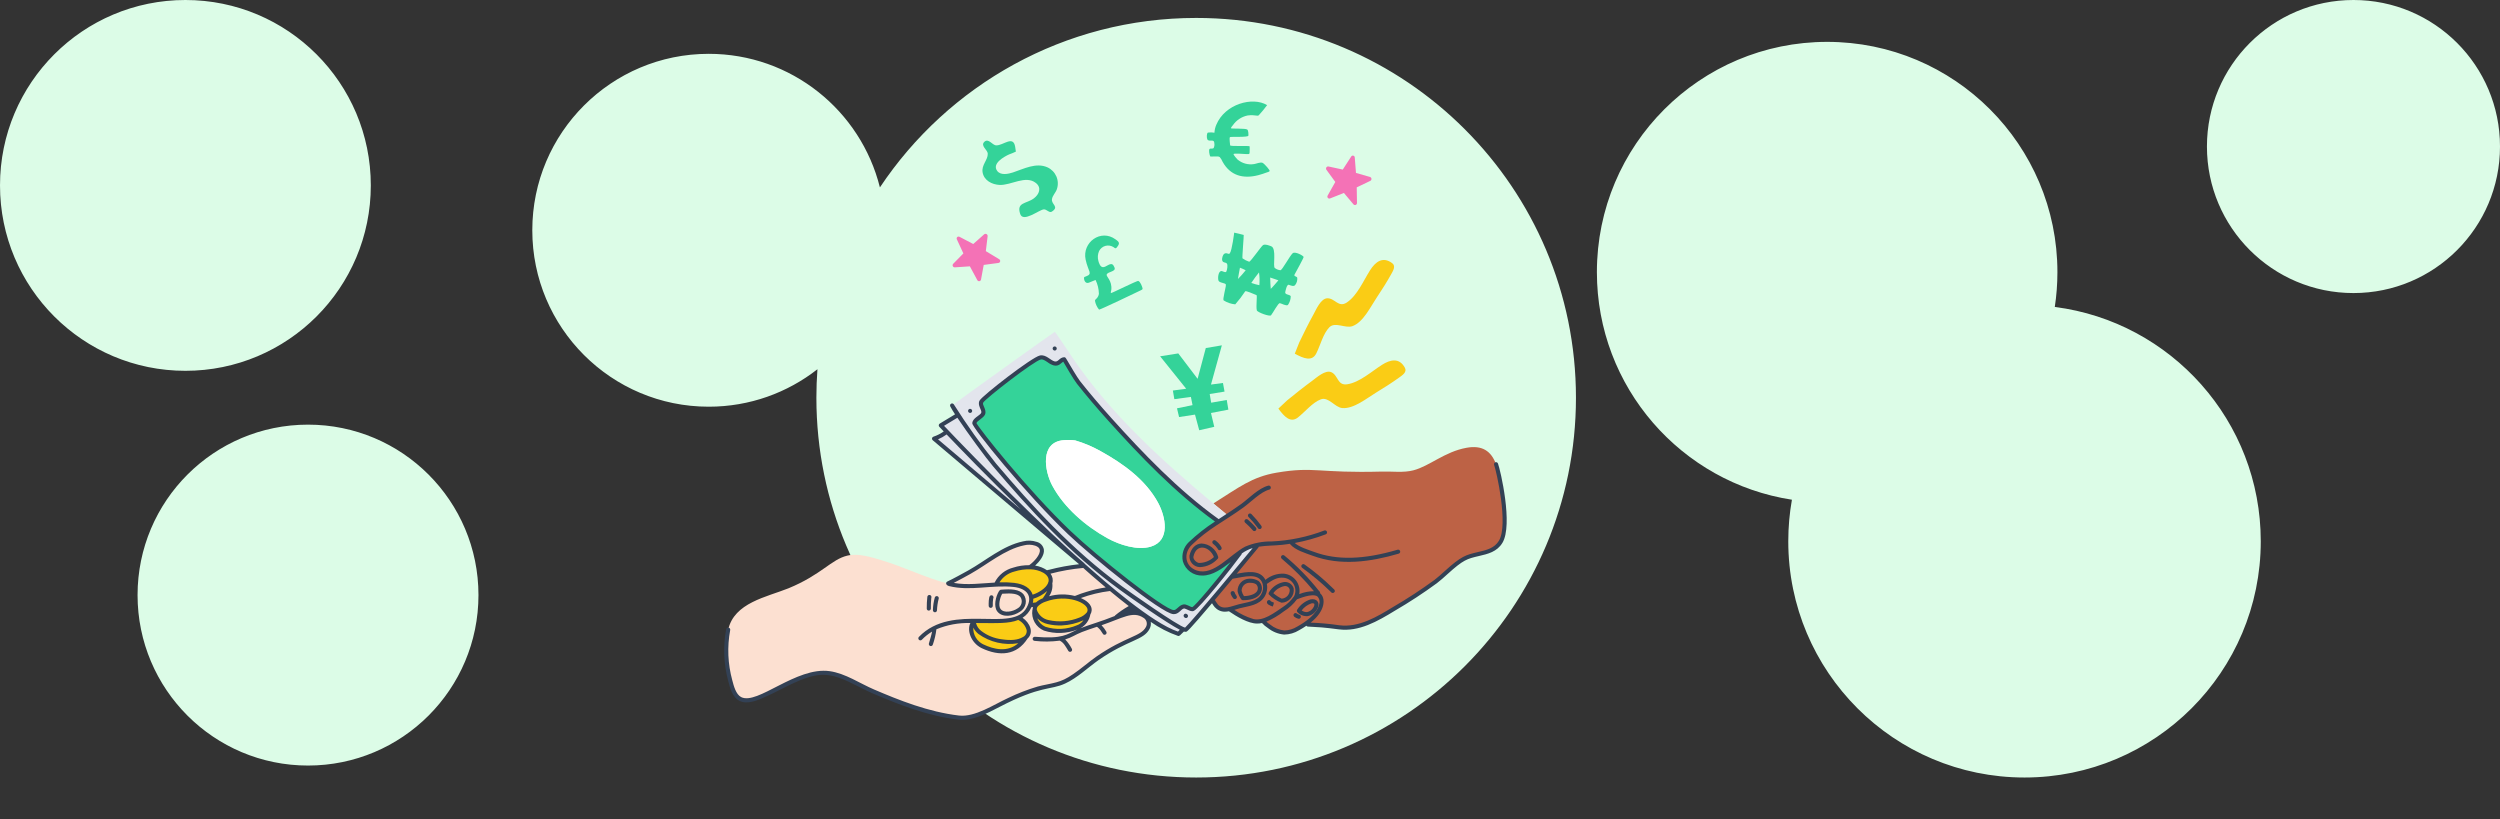 <svg width="418" height="137" viewBox="0 0 418 137" fill="none" xmlns="http://www.w3.org/2000/svg">
<rect x="0" y="0" width="418" height="137" fill="#333333" stroke="none"/>
<g clip-path="url(#clip0_192_1169)">
<path d="M31 62C48.121 62 62 48.121 62 31C62 13.879 48.121 0 31 0C13.879 0 0 13.879 0 31C0 48.121 13.879 62 31 62ZM393.5 49C407.031 49 418 38.031 418 24.5C418 10.969 407.031 0 393.5 0C379.969 0 369 10.969 369 24.5C369 38.031 379.969 49 393.5 49ZM200 130C235.07 130 263.5 101.57 263.5 66.5C263.5 31.43 235.07 3 200 3C177.936 3 158.501 14.253 147.12 31.333C143.918 18.504 132.32 9 118.5 9C102.208 9 89 22.208 89 38.5C89 54.792 102.208 68 118.5 68C125.357 68 131.667 65.66 136.677 61.736C136.56 63.309 136.5 64.897 136.5 66.5C136.5 101.57 164.93 130 200 130ZM338.5 130C360.315 130 378 112.315 378 90.5C378 70.4 362.986 53.807 343.562 51.322C343.85 49.423 344 47.479 344 45.5C344 24.237 326.763 7 305.5 7C284.237 7 267 24.237 267 45.5C267 64.76 281.143 80.717 299.609 83.553C299.209 85.808 299 88.13 299 90.5C299 112.315 316.685 130 338.5 130ZM51.5 128C67.24 128 80 115.24 80 99.5C80 83.76 67.24 71 51.5 71C35.76 71 23 83.76 23 99.5C23 115.24 35.76 128 51.5 128Z" fill="#DCFCE7"/>
<path d="M234.899 61.493C235.286 62.203 234.508 62.713 234.004 63.078C232.734 63.993 231.405 64.841 230.07 65.649C228.535 66.578 226.327 68.403 224.422 68.226C223.185 68.111 222.126 66.298 220.852 66.767C219.468 67.275 218.17 68.891 217.016 69.799C215.783 70.769 214.743 69.686 213.745 68.319C213.745 68.319 215.096 67.033 215.204 66.948C216.574 65.835 217.951 64.726 219.376 63.688C220.104 63.157 221.596 61.782 222.604 62.234C223.761 62.752 223.587 64.498 225.247 64.252C227.314 63.945 229.317 62.116 231.047 61.013C232.474 60.1 233.963 59.772 234.899 61.493Z" fill="#FACC15"/>
<path d="M232.767 43.995C233.419 44.474 232.931 45.266 232.626 45.813C231.863 47.183 231.021 48.51 230.152 49.806C229.154 51.294 227.927 53.888 226.126 54.532C224.954 54.951 223.228 53.757 222.273 54.717C221.232 55.764 220.745 57.783 220.081 59.096C219.377 60.49 217.976 59.953 216.49 59.133C216.49 59.133 217.168 57.398 217.228 57.272C217.989 55.678 218.772 54.097 219.625 52.552C220.064 51.759 220.835 49.889 221.942 49.871C223.206 49.852 223.786 51.504 225.187 50.577C226.927 49.425 227.975 46.92 229.071 45.195C229.983 43.761 231.19 42.831 232.767 43.995Z" fill="#FACC15"/>
<path d="M229.078 29.595C229.143 29.619 229.201 29.662 229.242 29.718C229.284 29.774 229.307 29.842 229.31 29.912C229.313 29.982 229.295 30.051 229.258 30.11C229.222 30.17 229.168 30.217 229.104 30.246L226.844 31.326L226.888 33.925C226.893 33.993 226.876 34.062 226.841 34.121C226.806 34.18 226.753 34.227 226.69 34.255C226.627 34.283 226.557 34.291 226.489 34.278C226.422 34.264 226.36 34.23 226.312 34.18L224.701 32.262L222.379 33.184C222.314 33.207 222.243 33.209 222.176 33.189C222.11 33.17 222.051 33.13 222.008 33.076C221.965 33.022 221.94 32.956 221.936 32.886C221.933 32.817 221.951 32.749 221.988 32.69L223.263 30.422L221.777 28.39C221.738 28.334 221.715 28.267 221.712 28.198C221.71 28.129 221.727 28.061 221.763 28.001C221.799 27.942 221.851 27.894 221.913 27.864C221.975 27.834 222.045 27.823 222.114 27.832L224.511 28.353L225.922 26.172C225.957 26.113 226.011 26.066 226.074 26.04C226.138 26.014 226.208 26.009 226.275 26.026C226.341 26.043 226.401 26.081 226.444 26.135C226.487 26.188 226.511 26.255 226.514 26.323L226.719 28.912L229.078 29.595Z" fill="#F472B6"/>
<path d="M220.955 100.421C221.1 102.378 218.778 104.12 217.065 105.06C216.359 105.502 215.545 105.743 214.711 105.754C213.787 105.662 212.91 105.302 212.187 104.718C211.81 104.478 211.47 104.184 211.178 103.845L211.157 103.776C212.43 103.296 213.621 102.622 214.689 101.779C215.43 101.306 216.075 100.699 216.593 99.989C216.648 99.941 216.71 99.903 216.778 99.875C217.941 99.424 220.801 98.344 220.955 100.421Z" fill="#BD6245"/>
<path d="M207.32 44.76C207.32 44.743 206.968 46.643 206.984 46.648C207.444 46.187 207.877 45.7 208.28 45.189C207.97 45.026 207.649 44.883 207.32 44.76ZM207.743 43.192C208.087 43.434 208.463 43.626 208.861 43.762C209.143 43.729 210.916 41.103 211.2 40.967C211.58 40.783 212.155 41.036 212.518 41.163C213.527 41.51 212.74 44.592 213.169 44.825C213.438 45.027 213.757 45.151 214.092 45.183C214.406 45.14 215.593 42.865 216.126 42.351C216.521 41.97 217.955 42.769 217.965 42.964C217.965 43.175 216.83 45.176 216.441 45.921C216.288 46.214 216.821 46.195 216.902 46.437C216.925 46.656 216.905 46.878 216.843 47.09C216.781 47.301 216.677 47.498 216.539 47.67C216.299 47.961 215.785 47.72 215.502 47.62C215.138 47.492 214.933 48.69 214.906 48.776C214.73 49.324 215.659 49.194 215.811 49.53C215.808 50.055 215.643 50.567 215.339 50.995C215.052 51.2 214.312 50.752 213.999 50.691C213.707 50.633 212.859 52.307 212.518 52.715C212.295 52.981 210.222 52.211 210.141 51.893C209.977 51.237 210.239 49.404 210.087 49.343C209.576 49.137 208.306 48.567 208.199 48.708C207.696 49.473 207.139 50.202 206.534 50.889C205.843 50.824 205.177 50.597 204.591 50.227C204.483 50.048 204.609 49.63 204.635 49.441C204.712 48.85 205.013 47.807 204.966 47.585C204.897 47.276 203.87 47.331 203.728 46.907C203.591 46.501 203.69 45.435 204.152 45.322C204.396 45.262 204.917 45.703 205.057 45.382C205.172 45.122 205.331 44.298 205.126 44.058C204.979 43.885 204.698 43.921 204.518 43.792C204.193 43.565 204.361 42.919 204.524 42.636C204.574 42.531 204.658 42.446 204.762 42.393C204.866 42.341 204.985 42.326 205.099 42.349C205.262 42.384 205.495 42.534 205.625 42.354C206.005 41.834 206.357 38.898 206.357 38.898C206.385 38.898 207.864 39.235 207.947 39.283C207.993 39.302 207.661 43.133 207.743 43.192ZM213.745 46.87C213.745 46.849 212.627 46.496 212.375 46.404C212.369 46.567 212.443 48.282 212.472 48.297C212.518 48.297 213.745 46.903 213.745 46.87ZM210.565 47.684C210.626 46.974 210.606 46.258 210.505 45.552C210.046 46.113 209.617 46.699 209.219 47.305C209.658 47.465 210.107 47.592 210.565 47.684Z" fill="#34D399"/>
<path d="M211.146 99.576C210.329 100.918 208.59 101.009 207.217 101.366C206.696 101.503 206.169 101.693 205.638 101.817C203.904 102.223 202.624 100.383 202.778 100.202C203.782 99.016 204.943 97.604 205.937 96.413C205.937 96.413 208.937 95.721 210.176 96.152C211.513 96.617 211.913 98.311 211.146 99.576Z" fill="#BD6245"/>
<path d="M214.688 101.779C212.993 102.917 211.332 104.26 209.458 103.83C208.153 103.433 206.925 102.816 205.827 102.007C205.768 101.958 205.589 101.909 205.648 101.855L205.638 101.817C206.169 101.698 206.696 101.503 207.216 101.366C208.586 101.009 210.328 100.918 211.145 99.576C211.333 99.269 211.456 98.927 211.506 98.57C211.555 98.213 211.53 97.85 211.432 97.504C211.428 97.489 211.481 97.439 211.481 97.439C212.474 96.776 213.369 96.117 214.649 96.261C216.499 96.47 217.579 98.57 216.592 99.988C216.074 100.698 215.429 101.305 214.688 101.779Z" fill="#BD6245"/>
<path d="M202.475 64.298L204.477 64.032L204.743 65.476L202.263 65.877L202.508 67.331L205.112 66.875L205.383 68.492L202.475 69.051L203.023 71.363L200.511 71.937L199.805 69.322L197.141 69.729L196.794 68.27L199.393 67.738L199.116 66.365L196.35 66.74L196.105 65.296L198.33 64.998L193.973 59.572L197.011 59.09L200.24 63.338L201.607 58.194L204.293 57.739L202.475 64.298Z" fill="#34D399"/>
<path d="M185.568 70.126C191.102 76.273 196.919 82.319 203.647 87.14L203.715 87.244C202.023 88.284 200.448 89.502 199.017 90.879C197.404 92.454 197.746 94.989 200.031 95.73C202.613 96.567 205.045 93.977 207.21 92.425L207.286 92.528C205.484 95.007 200.29 101.453 199.462 101.833C199.135 101.983 198.307 101.326 197.932 101.394C197.211 101.524 196.982 102.387 196.206 102.343C194.394 102.241 182.74 92.822 178.801 89.061C171.319 81.921 162.924 71.27 162.914 70.787C162.901 70.136 164.141 69.73 164.379 69.165C164.656 68.509 163.722 67.743 164.097 67.13C164.56 66.373 172.66 60.045 173.95 59.773C174.78 59.598 175.491 60.582 176.267 60.766C177.118 60.971 177.259 60.126 177.933 60.071C177.943 60.071 179.678 63.122 180.33 63.951C182 66.07 183.767 68.123 185.568 70.126ZM192.418 91.394C195.748 90.381 194.888 86.385 193.618 84.042C191.525 80.183 187.749 77.491 183.976 75.411C182.643 74.663 181.231 74.068 179.766 73.637C179.123 73.554 178.474 73.541 177.829 73.599C173.846 73.922 174.627 78.732 175.924 81.168C177.904 84.885 181.523 87.984 185.181 90.001C187.212 91.119 190.204 92.069 192.421 91.394H192.418Z" fill="#34D399"/>
<path d="M205.676 24.289C205.683 24.544 208.883 24.294 208.943 24.484C208.961 24.637 208.962 24.791 208.948 24.945C208.937 25.944 208.975 25.746 208.248 25.754C208.134 25.754 206.314 25.603 206.251 25.754C206.199 25.879 206.803 26.576 206.918 26.676C207.301 26.997 207.748 27.23 208.23 27.36C208.712 27.49 209.216 27.514 209.708 27.43C210.043 27.379 210.791 27.058 211.107 27.229C211.464 27.422 212.367 28.482 212.29 28.599C212.198 28.736 211.915 28.792 211.774 28.843C211.32 29.01 210.861 29.167 210.391 29.288C207.849 29.945 205.712 29.37 204.423 27.058C204.304 26.771 204.142 26.504 203.944 26.266C203.656 26.005 202.412 26.283 202.337 26.129C202.237 25.923 202.046 25.057 202.256 24.896C202.426 24.767 202.771 24.939 202.929 24.738C203.05 24.487 203.086 24.203 203.032 23.93C203.004 23.116 202.083 23.837 201.849 23.257C201.757 23.029 201.73 22.302 201.963 22.167C202.326 22.117 202.694 22.124 203.054 22.189C203.078 21.73 203.185 21.28 203.368 20.859C204.811 17.382 209.436 16.113 211.862 17.576C211.432 18.165 210.969 18.729 210.475 19.264C210.234 19.498 209.877 19.137 208.593 19.308C207.603 19.514 206.73 20.09 206.151 20.919C206.088 21.008 205.781 21.321 205.831 21.451C205.868 21.549 208.228 21.434 208.539 21.656C208.737 21.801 208.754 22.459 208.728 22.684C208.693 22.993 205.737 22.821 205.646 22.928C205.51 23.084 205.671 24.093 205.676 24.289Z" fill="#34D399"/>
<path d="M220.956 100.421C220.802 98.343 217.941 99.423 216.777 99.873L216.68 99.841C216.856 99.476 216.941 99.075 216.927 98.67C216.914 98.266 216.803 97.871 216.603 97.518C216.404 97.166 216.122 96.868 215.782 96.649C215.441 96.429 215.053 96.296 214.65 96.26C212.999 96.073 211.853 97.313 211.417 97.458C210.689 95.164 207.684 96.167 205.969 96.438C205.884 96.37 205.768 96.707 210.141 91.333L210.098 91.128C209.493 91.236 208.907 91.429 208.356 91.702C205.989 92.898 203.108 96.726 200.034 95.729C197.748 94.987 197.407 92.45 199.019 90.878C200.941 89.12 203.035 87.559 205.269 86.22C205.108 85.978 205.451 86.336 202.904 84.202L202.98 84.109C207.103 81.532 209.295 79.739 213.446 79.031C219.787 77.95 220.386 79.145 231.085 78.846C232.805 78.798 234.647 79.073 236.326 78.635C239.025 77.931 241.557 75.525 245.213 74.867C247.777 74.404 249.312 75.366 250.14 77.618C250.534 78.69 252.612 87.774 250.916 90.586C249.601 92.765 246.781 92.327 244.769 93.434C242.994 94.41 241.643 96.047 240.032 97.248C237.787 98.889 235.458 100.412 233.055 101.812C230.28 103.464 227.216 105.331 223.869 104.882C222.188 104.657 221.017 104.528 219.344 104.454C219.175 104.446 218.727 104.443 218.727 104.432L218.522 104.139C219.701 103.324 221.063 101.887 220.956 100.421Z" fill="#BD6245"/>
<path d="M193.624 84.042C194.895 86.385 195.754 90.381 192.425 91.394C190.208 92.069 187.219 91.12 185.187 89.999C181.529 87.982 177.91 84.884 175.93 81.166C174.633 78.731 173.852 73.921 177.835 73.598C178.48 73.54 179.13 73.552 179.772 73.635C181.237 74.067 182.65 74.662 183.982 75.41C187.751 77.491 191.528 80.183 193.624 84.042Z" fill="white"/>
<path d="M186.898 41.136C186.808 41.253 186.692 41.473 186.54 41.51C186.426 41.538 186.284 41.386 186.197 41.331C186 41.2 185.777 41.112 185.544 41.074C185.31 41.035 185.071 41.046 184.842 41.106C184.613 41.166 184.4 41.273 184.215 41.422C184.031 41.57 183.88 41.755 183.772 41.966C183.535 42.493 183.493 43.087 183.652 43.642C183.748 43.995 183.951 44.619 184.385 44.669C184.955 44.735 185.736 43.696 186.181 44.404C186.247 44.509 186.303 44.62 186.349 44.735C186.629 45.446 185.233 45.389 185.042 45.899C184.911 46.242 185.971 46.892 185.812 48.454C185.799 48.579 185.683 48.877 185.744 49.002C185.788 49.089 190.117 46.892 190.329 46.973C190.672 47.104 190.959 47.879 191.034 48.199C191.083 48.411 190.888 48.461 190.731 48.542C190.336 48.741 183.889 51.83 183.763 51.77C183.406 51.34 183.169 50.824 183.075 50.273C183.096 50.099 183.28 49.989 183.389 49.866C183.576 49.66 183.697 49.403 183.737 49.127C183.721 48.324 183.531 47.533 183.178 46.811C183.109 46.844 182.824 46.948 182.754 46.979C182.525 47.072 182.294 47.172 182.065 47.262C181.552 47.462 181.243 46.988 181.243 46.458C181.243 46.296 181.439 46.264 181.558 46.22C182.785 45.768 181.947 45.448 181.515 43.398C180.908 40.521 184.062 38.22 186.515 40.023C186.76 40.203 187.174 40.449 187.069 40.81C187.032 40.928 186.975 41.039 186.898 41.136Z" fill="#34D399"/>
<path d="M180.335 100.194C181.066 100.481 182.272 101.117 182.184 102.066C182.167 102.263 182.097 102.452 181.984 102.614C181.615 103.052 181.138 103.385 180.601 103.58C178.917 104.262 177.067 104.415 175.294 104.02C174.821 103.922 174.377 103.717 173.996 103.42C173.615 103.123 173.307 102.742 173.097 102.307C173.01 102.11 172.985 101.891 173.022 101.679C173.06 101.466 173.159 101.27 173.308 101.114C174.491 99.928 177.881 99.237 180.335 100.194Z" fill="#FACC15"/>
<path d="M175.134 27.978C175.803 28.283 176.335 28.826 176.626 29.5C176.917 30.175 176.947 30.934 176.71 31.63C176.518 32.204 175.968 32.709 175.888 33.301C175.759 34.218 177.173 34.549 175.85 35.395C175.443 35.656 174.982 34.946 174.499 35.01C173.677 35.12 171.074 37.239 170.581 35.786C169.902 33.782 171.616 34.107 172.877 33.155C173.754 32.491 174.196 31.384 173.197 30.593C171.479 29.234 169.013 31.026 167.109 30.919C165.844 30.85 164.536 30.176 164.293 28.836C164.064 27.577 165.189 26.768 165.155 25.685C165.136 25.061 163.875 24.372 164.586 23.71C165.297 23.048 165.904 24.294 166.577 24.307C167.749 24.329 169.413 22.584 169.735 24.534C169.776 24.784 169.827 25.093 169.854 25.348C169.489 25.525 169.114 25.681 168.731 25.815C167.863 26.205 165.814 27.349 166.734 28.582C167.321 29.368 168.59 29.086 169.366 28.832C171.173 28.237 173.229 27.126 175.134 27.978Z" fill="#34D399"/>
<path d="M175.59 97.53C175.872 98.284 175.167 99.576 174.684 100.129L174.739 100.266C174.2 100.432 173.709 100.725 173.306 101.118L173.246 101.064C173.094 101.113 172.546 101.129 172.416 101.194L172.237 101.129C172.399 100.723 172.457 100.283 172.405 99.849C173.521 99.635 175.198 98.654 175.59 97.53Z" fill="#FACC15"/>
<path d="M179.888 99.967L179.866 100.035C178.175 99.576 176.382 99.656 174.739 100.263L174.684 100.126C175.163 99.573 175.872 98.281 175.59 97.527C175.695 97.196 175.692 96.839 175.58 96.51C175.467 96.181 175.253 95.897 174.967 95.699L175.189 95.671C175.21 95.628 175.493 95.603 175.537 95.59C177.343 95.117 179.184 94.792 181.043 94.619L181.136 94.516C186.036 98.874 185.692 98.283 185.536 98.477C183.665 98.714 181.83 99.179 180.072 99.86C180.018 99.885 179.93 99.967 179.888 99.967Z" fill="#FCE0D1"/>
<path d="M166.293 77.737C172.792 85.383 179.366 92.454 187.469 98.361C189.807 100.065 196.015 104.383 197.805 105.176C197.674 105.414 197.813 105.252 197.051 105.989C188.42 103.419 163.541 77.747 157.308 71.123L160.178 69.382C161.815 71.856 165.017 76.24 166.293 77.737Z" fill="#E3E5ED"/>
<path d="M158.304 72.176C161.387 75.41 171.12 85.502 180.408 93.863L156.172 73.343C156.948 73.088 157.671 72.693 158.304 72.176Z" fill="#E3E5ED"/>
<path d="M180.599 103.58C181.136 103.384 181.611 103.051 181.979 102.613C181.91 103.059 181.739 103.483 181.479 103.852C181.22 104.221 180.878 104.525 180.482 104.74C178.653 105.59 176.571 105.721 174.649 105.109C174.067 104.856 173.585 104.418 173.278 103.863C172.97 103.307 172.855 102.666 172.951 102.038C173.076 102.017 172.964 101.992 173.092 102.312C173.302 102.747 173.61 103.128 173.991 103.425C174.372 103.722 174.816 103.927 175.289 104.025C177.063 104.419 178.915 104.264 180.599 103.58Z" fill="#FACC15"/>
<path d="M172.405 99.848C172.237 98.702 171.132 97.981 169.574 97.802C168.598 97.693 167.615 97.671 166.635 97.737L166.624 97.541C166.911 96.974 167.316 96.475 167.812 96.078C168.309 95.681 168.885 95.396 169.501 95.241C171.185 94.693 173.565 94.597 174.97 95.702C175.256 95.9 175.47 96.185 175.583 96.514C175.695 96.843 175.699 97.199 175.593 97.53C175.197 98.64 173.532 99.633 172.405 99.848Z" fill="#FACC15"/>
<path d="M167.056 43.339C167.117 43.371 167.167 43.422 167.199 43.484C167.23 43.546 167.241 43.617 167.23 43.685C167.22 43.754 167.188 43.818 167.139 43.868C167.09 43.917 167.027 43.951 166.958 43.963L164.479 44.294L164.023 46.76C164.008 46.827 163.971 46.888 163.92 46.934C163.868 46.979 163.803 47.008 163.734 47.015C163.666 47.022 163.596 47.008 163.536 46.974C163.476 46.939 163.428 46.887 163.399 46.825L162.162 44.532L159.65 44.7C159.581 44.705 159.512 44.689 159.452 44.654C159.391 44.62 159.343 44.568 159.312 44.506C159.281 44.444 159.27 44.374 159.279 44.305C159.287 44.236 159.317 44.172 159.362 44.12L161.075 42.373L159.986 40.018C159.955 39.956 159.944 39.886 159.956 39.818C159.968 39.75 160.001 39.688 160.051 39.64C160.101 39.593 160.165 39.563 160.233 39.555C160.302 39.547 160.371 39.561 160.431 39.595L162.726 40.799L164.56 39.172C164.615 39.129 164.682 39.103 164.751 39.098C164.821 39.093 164.89 39.109 164.951 39.143C165.012 39.177 165.061 39.228 165.093 39.29C165.125 39.352 165.138 39.422 165.13 39.492L164.831 41.99L167.056 43.339Z" fill="#F472B6"/>
<path d="M210.098 91.128C209.046 91.322 208.055 91.767 207.212 92.425L207.288 92.528C205.486 95.007 200.294 101.459 199.464 101.833C199.138 101.985 198.308 101.323 197.934 101.394C197.212 101.518 196.984 102.386 196.208 102.343C194.396 102.24 182.741 92.822 178.803 89.061C171.32 81.921 162.927 71.27 162.916 70.787C162.905 70.136 164.142 69.729 164.381 69.165C164.658 68.508 163.724 67.743 164.099 67.13C164.568 66.365 172.662 60.047 173.952 59.773C174.782 59.599 175.493 60.581 176.269 60.766C177.121 60.966 177.261 60.126 177.935 60.071C177.946 60.071 179.682 63.121 180.332 63.951C182.003 66.067 183.766 68.123 185.568 70.126C191.102 76.273 196.918 82.319 203.646 87.14L203.715 87.244C204.231 86.901 204.751 86.566 205.266 86.224C205.105 85.982 205.448 86.34 202.901 84.205C194.175 76.925 185.688 69.199 179.318 59.794C179.257 59.703 176.474 55.517 176.372 55.471C176.304 55.471 159.195 67.724 159.195 67.792C161.369 71.24 163.739 74.56 166.292 77.737C172.787 85.388 179.368 92.452 187.469 98.361C188.428 99.062 197.07 105.229 198.239 105.3C198.679 105.243 210.089 91.404 210.143 91.335L210.098 91.128Z" fill="#E3E5ED"/>
<path d="M170.588 103.45C171.712 104.108 172.591 105.599 171.543 106.548C170.535 107.461 168.835 107.414 167.495 107.233C166.155 107.073 164.882 106.554 163.811 105.73C163.355 105.367 162.676 104.465 162.894 103.945V103.825C166.486 103.825 168.8 104.02 170.452 103.191L170.588 103.45Z" fill="#FACC15"/>
<path d="M171.538 106.554C169.639 109.56 166.648 109.225 164.246 108.04C162.62 107.238 161.985 105.263 162.612 104.215C162.723 104.104 162.641 104.123 162.857 104.123C162.852 104.145 162.851 104.168 162.851 104.191C162.973 104.803 163.314 105.349 163.81 105.727C164.881 106.55 166.153 107.069 167.494 107.23C168.811 107.408 170.551 107.462 171.538 106.554Z" fill="#FACC15"/>
<path d="M162.064 95.675C164.941 94.066 167.847 91.56 171.142 90.852C171.825 90.675 172.544 90.699 173.214 90.92C175.421 91.742 173.42 93.963 172.319 94.751L172.314 94.849C171.359 94.811 170.406 94.943 169.498 95.239C168.881 95.394 168.305 95.679 167.809 96.076C167.312 96.473 166.907 96.972 166.621 97.539L166.632 97.734C164.427 97.835 160.79 98.345 158.52 97.589C158.569 97.446 158.316 97.769 162.064 95.675Z" fill="#FCE0D1"/>
<path d="M191.374 102.859C189.611 101.622 187.658 100.092 185.612 98.388L185.536 98.48C183.664 98.711 181.828 99.175 180.072 99.863C180.018 99.885 179.935 99.967 179.888 99.967C179.851 100.088 179.804 99.985 180.333 100.194C181.065 100.477 182.269 101.117 182.182 102.066C182.165 102.263 182.095 102.452 181.982 102.614C181.913 103.06 181.742 103.484 181.482 103.853C181.222 104.222 180.881 104.526 180.484 104.741C178.657 105.597 176.573 105.729 174.652 105.111C172.764 104.289 172.574 101.871 173.306 101.117L173.246 101.063C172.914 101.131 172.575 101.153 172.237 101.128C172.834 99.627 172.083 98.108 169.574 97.802C165.812 97.395 162.286 98.538 158.776 97.661C154.876 96.682 151.191 94.794 147.35 93.657C145.608 93.141 143.514 92.468 141.685 92.897C138.974 93.537 137.363 96.089 131.827 98.366C128.186 99.826 122.744 100.775 121.751 105.289C121.219 108.126 121.339 111.046 122.104 113.829C122.364 114.833 122.744 116.331 123.753 116.857C125.148 117.579 127.193 116.477 128.452 115.907C131.577 114.492 135.087 112.05 138.674 112.56C141.262 112.934 143.638 114.594 146.01 115.603C150.561 117.552 155.347 119.402 160.301 119.982C163.074 120.308 166.253 118.148 168.673 117.036C170.26 116.263 171.908 115.622 173.599 115.118C175.01 114.738 176.613 114.586 177.945 113.973C179.947 113.057 181.689 111.336 183.485 110.083C188.456 106.637 190.97 106.791 191.911 104.978L191.92 104.961C192.452 103.95 191.676 103.309 191.374 102.859ZM171.543 106.548C169.644 109.554 166.66 109.201 164.246 108.04C163.735 107.782 163.296 107.401 162.97 106.931C162.643 106.461 162.438 105.918 162.374 105.349C162.297 104.047 162.894 103.824 162.894 103.824C166.484 103.824 168.798 104.02 170.453 103.19L170.59 103.45C171.729 104.12 172.581 105.623 171.543 106.548Z" fill="#FCE0D1"/>
<path d="M170.544 102.278C170.788 102.134 170.999 101.938 171.162 101.706C171.326 101.473 171.437 101.209 171.49 100.929C171.543 100.65 171.535 100.363 171.468 100.087C171.401 99.811 171.276 99.552 171.101 99.328C170.366 98.527 169.124 98.456 167.359 98.6C167.192 98.613 167.095 98.737 166.999 98.896C166.473 99.772 166.108 101.369 166.732 102.216C167.558 103.332 169.42 103.054 170.544 102.278ZM167.573 99.27C169.285 99.142 170.138 99.291 170.596 99.791C170.703 99.943 170.776 100.116 170.812 100.299C170.847 100.481 170.844 100.669 170.802 100.851C170.761 101.032 170.682 101.202 170.57 101.351C170.458 101.5 170.317 101.624 170.155 101.714C169.342 102.276 167.856 102.584 167.284 101.81C166.864 101.238 167.201 99.878 167.573 99.27Z" fill="#334155"/>
<path d="M166.057 100.102C166.107 100.022 166.127 99.927 166.112 99.833C166.097 99.739 166.049 99.654 165.977 99.594C165.912 99.548 165.834 99.526 165.756 99.53C165.677 99.534 165.602 99.564 165.542 99.615C165.285 99.833 165.302 100.948 165.308 101.302C165.31 101.392 165.347 101.477 165.411 101.54C165.475 101.603 165.561 101.638 165.651 101.638C165.742 101.637 165.83 101.6 165.894 101.535C165.958 101.469 165.994 101.381 165.993 101.29C165.978 100.893 165.999 100.495 166.057 100.102Z" fill="#334155"/>
<path d="M156.666 102.044C156.688 101.401 156.78 100.762 156.94 100.139C156.957 100.097 156.966 100.053 156.966 100.008C156.966 99.963 156.957 99.918 156.94 99.876C156.923 99.835 156.898 99.797 156.866 99.765C156.834 99.733 156.796 99.708 156.755 99.691C156.713 99.674 156.668 99.665 156.623 99.665C156.578 99.665 156.534 99.674 156.492 99.691C156.45 99.708 156.413 99.733 156.381 99.765C156.349 99.797 156.324 99.835 156.307 99.876C156.111 100.572 156.002 101.29 155.981 102.012C155.979 102.057 155.986 102.102 156.001 102.145C156.016 102.187 156.04 102.226 156.07 102.259C156.1 102.292 156.137 102.319 156.178 102.339C156.218 102.358 156.263 102.369 156.308 102.371C156.353 102.373 156.397 102.366 156.44 102.351C156.482 102.336 156.521 102.312 156.554 102.282C156.588 102.252 156.615 102.215 156.634 102.174C156.653 102.134 156.664 102.089 156.666 102.044Z" fill="#334155"/>
<path d="M155.285 102.093C155.378 102.093 155.468 102.056 155.534 101.989C155.6 101.923 155.638 101.834 155.639 101.74C155.629 101.171 155.652 100.602 155.707 100.036C155.713 100.002 155.738 99.86 155.738 99.826C155.739 99.734 155.705 99.646 155.641 99.581C155.578 99.515 155.491 99.478 155.399 99.476C155.308 99.475 155.22 99.51 155.154 99.573C155.089 99.636 155.051 99.724 155.05 99.815C154.978 100.461 154.946 101.11 154.954 101.76C154.953 101.804 154.961 101.847 154.978 101.888C154.994 101.928 155.018 101.965 155.049 101.996C155.08 102.027 155.116 102.051 155.157 102.068C155.197 102.085 155.241 102.093 155.285 102.093Z" fill="#334155"/>
<path d="M250.46 77.498C250.445 77.455 250.421 77.417 250.39 77.384C250.359 77.351 250.322 77.325 250.281 77.306C250.24 77.288 250.196 77.277 250.151 77.276C250.106 77.274 250.061 77.282 250.019 77.297C249.977 77.313 249.939 77.337 249.906 77.368C249.873 77.399 249.847 77.436 249.828 77.477C249.809 77.518 249.799 77.562 249.798 77.607C249.796 77.652 249.803 77.697 249.819 77.739C250.18 78.698 252.247 87.72 250.622 90.411C249.869 91.664 248.538 91.973 247.129 92.3C245.044 92.785 244.315 92.991 241.554 95.495C240.997 96.002 240.418 96.523 239.828 96.974C237.591 98.609 235.27 100.126 232.874 101.517C230.347 103.059 227.203 104.978 223.913 104.541C222.331 104.306 220.738 104.16 219.14 104.104C221.746 102.025 221.611 99.926 220.742 99.219C220.74 99.13 220.717 99.043 220.675 98.964C220.634 98.885 220.575 98.817 220.503 98.764C218.799 96.602 216.867 94.63 214.74 92.884C214.67 92.828 214.582 92.802 214.493 92.811C214.405 92.819 214.323 92.862 214.265 92.93C214.208 92.997 214.178 93.085 214.184 93.174C214.19 93.262 214.23 93.346 214.296 93.405C216.255 95.056 218.062 96.878 219.696 98.85C218.851 98.852 218.014 99.017 217.23 99.337C217.304 98.943 217.296 98.538 217.205 98.148C217.115 97.758 216.945 97.391 216.706 97.07C216.466 96.749 216.163 96.481 215.815 96.282C215.467 96.084 215.082 95.96 214.684 95.918C213.555 95.861 212.446 96.232 211.579 96.956C210.707 95.187 208.382 95.62 206.773 95.938C208.428 93.952 209.828 92.255 210.403 91.548C210.437 91.507 210.46 91.458 210.472 91.406C211.746 91.201 213.092 91.239 214.402 91.093C215.892 90.926 215.614 90.869 215.719 90.994C216.554 91.987 218.29 92.488 219.481 92.923C224.139 94.646 229.121 93.965 233.879 92.567C233.964 92.539 234.035 92.48 234.076 92.401C234.118 92.322 234.127 92.23 234.102 92.144C234.077 92.059 234.019 91.987 233.942 91.943C233.864 91.899 233.772 91.887 233.686 91.91C227.994 93.583 223.555 93.701 219.718 92.281C218.781 91.938 217.28 91.491 216.476 90.787C218.245 90.463 219.982 89.979 221.664 89.341C221.749 89.309 221.817 89.244 221.855 89.161C221.892 89.079 221.895 88.984 221.862 88.899C221.83 88.814 221.766 88.746 221.683 88.709C221.6 88.671 221.506 88.668 221.421 88.701C218.619 89.77 215.664 90.387 212.668 90.528C211.132 90.498 209.607 90.794 208.194 91.397C205.653 92.724 202.939 96.309 200.136 95.401C198.076 94.732 197.86 92.482 199.251 91.125C202.085 88.359 204.626 87.22 207.93 84.828C209.147 83.945 210.807 82.216 212.233 81.86C212.32 81.837 212.393 81.78 212.438 81.703C212.484 81.626 212.497 81.534 212.475 81.447C212.453 81.36 212.399 81.285 212.323 81.238C212.246 81.192 212.155 81.176 212.068 81.196C210.454 81.599 208.749 83.388 207.527 84.273C206.536 84.991 205.952 85.361 203.76 86.8C196.978 81.923 191.13 75.794 185.818 69.894C183.844 67.702 182.136 65.685 180.597 63.737C180.094 63.095 178.885 61.017 178.425 60.235C178.145 59.755 178.119 59.731 177.903 59.728C177.098 59.793 176.959 60.576 176.343 60.431C175.648 60.266 174.888 59.224 173.877 59.436C172.507 59.726 164.333 66.085 163.803 66.949C163.324 67.731 164.248 68.588 164.062 69.029C163.876 69.471 162.555 69.908 162.57 70.793C162.588 71.56 171.485 82.552 178.563 89.307C182.424 92.992 194.172 102.568 196.186 102.683C197.111 102.744 197.429 101.827 197.989 101.729C198.173 101.776 198.352 101.843 198.521 101.93C198.916 102.114 199.289 102.288 199.601 102.143C200.593 101.696 205.992 94.888 207.561 92.727C207.6 92.673 207.623 92.609 207.626 92.543C208.178 92.141 208.793 91.835 209.446 91.637C208.606 92.661 199.373 103.821 198.144 104.941C196.93 104.657 188.945 99.015 187.663 98.082C179.225 91.927 172.525 84.559 166.545 77.513C164.008 74.354 161.653 71.054 159.49 67.629C159.446 67.55 159.373 67.492 159.287 67.466C159.201 67.441 159.108 67.45 159.029 67.493C158.949 67.535 158.89 67.607 158.863 67.693C158.836 67.778 158.844 67.871 158.886 67.951C159.129 68.407 159.396 68.85 159.684 69.279L157.122 70.828C157.079 70.855 157.042 70.891 157.014 70.934C156.986 70.977 156.969 71.025 156.962 71.076C156.956 71.127 156.96 71.178 156.976 71.227C156.992 71.275 157.019 71.32 157.054 71.356C157.054 71.356 157.313 71.63 157.793 72.136C157.263 72.514 156.679 72.811 156.061 73.016C156.003 73.035 155.951 73.069 155.911 73.115C155.871 73.16 155.844 73.216 155.832 73.275C155.821 73.335 155.825 73.397 155.845 73.454C155.865 73.512 155.901 73.563 155.947 73.602C155.947 73.602 180.35 94.27 180.424 94.337C178.733 94.524 177.058 94.834 175.413 95.264C175.292 95.275 175.173 95.303 175.06 95.347C174.465 94.942 173.786 94.675 173.074 94.568C173.777 93.923 174.665 92.856 174.535 91.88C174.479 91.574 174.336 91.289 174.123 91.062C173.909 90.835 173.634 90.674 173.332 90.6C172.602 90.355 171.817 90.325 171.071 90.514C167.691 91.215 164.777 93.768 161.896 95.377C161.074 95.836 159.293 96.816 158.392 97.232C158.092 97.369 158.084 97.843 158.692 97.994C162.261 98.885 165.816 97.741 169.53 98.143C171.684 98.406 172.731 99.647 171.662 101.576C169.333 105.952 159.315 100.607 153.639 106.491C153.576 106.556 153.542 106.644 153.543 106.735C153.545 106.826 153.583 106.912 153.648 106.975C153.713 107.038 153.801 107.073 153.892 107.071C153.983 107.069 154.069 107.032 154.132 106.966C154.64 106.437 155.216 105.978 155.845 105.6C155.743 106.156 155.461 107.087 155.314 107.58C155.3 107.623 155.295 107.669 155.299 107.715C155.303 107.76 155.316 107.804 155.337 107.844C155.358 107.885 155.387 107.92 155.423 107.949C155.458 107.978 155.498 108 155.542 108.013C155.586 108.026 155.632 108.03 155.677 108.025C155.722 108.02 155.766 108.006 155.806 107.984C155.846 107.962 155.881 107.933 155.909 107.897C155.937 107.861 155.958 107.82 155.97 107.776C156.259 106.946 156.458 106.088 156.565 105.216C158.363 104.468 160.299 104.111 162.246 104.171C161.641 105.404 162.334 107.455 164.095 108.35C167.134 109.812 170.003 109.583 171.801 106.774C172.915 105.747 172.203 104.147 170.972 103.291C171.631 102.872 172.144 102.261 172.441 101.54C172.479 101.535 172.517 101.524 172.551 101.507C172.605 101.494 172.659 101.484 172.714 101.479C172.68 101.602 172.662 101.729 172.662 101.857C172.637 101.897 172.62 101.941 172.613 101.988C172.507 102.695 172.639 103.418 172.989 104.042C173.339 104.666 173.886 105.157 174.545 105.436C176.38 106.028 178.365 105.962 180.157 105.248C178.391 106.054 177.715 106.874 173.033 106.468C172.942 106.46 172.852 106.488 172.782 106.547C172.712 106.606 172.669 106.69 172.661 106.781C172.653 106.871 172.682 106.962 172.74 107.031C172.799 107.101 172.883 107.145 172.974 107.153C174.376 107.314 175.793 107.302 177.192 107.118C177.848 107.45 178.126 108.009 178.625 108.831C178.673 108.907 178.748 108.961 178.836 108.981C178.923 109.002 179.015 108.987 179.092 108.94C179.169 108.894 179.224 108.819 179.246 108.731C179.268 108.644 179.255 108.552 179.21 108.475C178.913 107.905 178.54 107.378 178.101 106.91C179.19 106.59 179.74 106.136 180.901 105.677C181.694 105.365 182.587 105.074 183.402 104.801C183.442 104.849 183.494 104.885 183.553 104.905C184.375 105.617 184.283 106.138 184.685 106.138C184.745 106.138 184.804 106.122 184.856 106.092C184.908 106.062 184.952 106.019 184.982 105.966C185.011 105.914 185.027 105.855 185.027 105.795C185.027 105.735 185.011 105.676 184.981 105.624C184.761 105.23 184.491 104.865 184.177 104.54C187.658 103.359 189.395 102.116 191.153 103.274C191.284 103.345 191.401 103.442 191.495 103.558C191.589 103.674 191.659 103.808 191.702 103.952C191.744 104.095 191.758 104.246 191.741 104.395C191.725 104.543 191.68 104.688 191.608 104.819C190.752 106.467 188.221 106.382 183.289 109.801C182.678 110.228 182.065 110.715 181.472 111.185C178.24 113.748 177.499 113.94 175.023 114.446C174.521 114.548 174.002 114.651 173.502 114.788C171.795 115.296 170.132 115.943 168.53 116.721C166.133 117.822 162.996 119.947 160.341 119.638C155.229 119.039 150.333 117.077 146.145 115.284C143.763 114.27 141.382 112.602 138.723 112.217C133.124 111.423 126.628 117.957 123.912 116.549C123.048 116.098 122.684 114.696 122.435 113.735C121.688 111.003 121.57 108.137 122.087 105.353C122.098 105.308 122.099 105.262 122.091 105.216C122.082 105.171 122.065 105.128 122.04 105.089C122.015 105.051 121.982 105.018 121.944 104.992C121.905 104.966 121.862 104.949 121.817 104.94C121.772 104.932 121.725 104.932 121.68 104.942C121.635 104.952 121.592 104.971 121.555 104.998C121.517 105.024 121.486 105.058 121.462 105.098C121.437 105.137 121.422 105.181 121.415 105.226C120.876 108.122 121 111.103 121.78 113.944C122.054 114.989 122.46 116.569 123.596 117.163C125.002 117.891 126.852 117.026 128.204 116.401C129.102 115.986 129.244 115.929 130.694 115.188C136.898 112.019 138.468 112.192 143.587 114.815C144.337 115.199 145.112 115.596 145.875 115.921C150.107 117.732 155.058 119.714 160.26 120.324C162.548 120.592 165.04 119.279 167.11 118.201C174.112 114.56 175.578 115.444 178.086 114.287C180.133 113.35 181.893 111.616 183.678 110.367C188.674 106.903 191.191 107.108 192.21 105.143C192.403 104.787 192.471 104.377 192.404 103.978C193.805 104.963 195.334 105.752 196.95 106.321C197.203 106.397 197.292 106.233 197.944 105.602C198.054 105.627 198.166 105.641 198.279 105.643C198.47 105.619 198.634 105.597 202.647 100.861C202.778 101.089 202.929 101.306 203.098 101.508C203.309 101.749 203.57 101.943 203.862 102.075C204.153 102.208 204.47 102.277 204.791 102.277C205.021 102.272 205.25 102.248 205.476 102.205C206.725 103.062 208.681 104.26 210.202 104.26C210.472 104.26 210.741 104.23 211.004 104.171C211.288 104.486 211.613 104.761 211.97 104.989C212.754 105.622 213.707 106.009 214.71 106.102C215.6 106.09 216.469 105.835 217.224 105.365C217.635 105.14 218.039 104.891 218.426 104.627C218.618 104.952 219.024 104.578 223.819 105.226C227.234 105.678 230.335 103.872 233.222 102.111C235.638 100.705 237.979 99.173 240.234 97.521C240.851 97.052 241.442 96.518 242.011 96.001C244.669 93.59 245.287 93.429 247.28 92.966C248.765 92.624 250.3 92.265 251.204 90.764C253.017 87.771 250.866 78.577 250.46 77.498ZM199.349 101.517C198.992 101.481 198.355 100.969 197.875 101.059C197.065 101.2 196.779 102.031 196.228 102.005C194.652 101.915 183.418 92.999 179.039 88.816C171.719 81.829 163.755 71.711 163.263 70.744C163.345 70.369 164.44 69.909 164.696 69.302C165.033 68.505 164.161 67.689 164.391 67.315C164.841 66.582 172.876 60.349 174.022 60.108C174.371 60.033 174.753 60.291 175.154 60.563C175.464 60.802 175.815 60.984 176.19 61.099C177.068 61.305 177.423 60.667 177.772 60.468C178.226 61.248 179.508 63.455 180.064 64.163C181.612 66.123 183.329 68.149 185.314 70.354C190.594 76.22 196.406 82.313 203.146 87.201C201.587 88.209 200.124 89.359 198.777 90.637C198.347 91.041 198.029 91.549 197.853 92.112C197.677 92.675 197.649 93.274 197.772 93.85C197.976 94.558 198.41 95.176 199.006 95.608C199.601 96.04 200.324 96.26 201.06 96.234C202.748 96.234 204.336 95.091 205.783 93.959C203.435 96.996 199.894 101.26 199.349 101.517ZM164.4 107.738C163.878 107.485 163.443 107.085 163.146 106.588C162.85 106.09 162.706 105.516 162.732 104.937C162.945 105.349 163.241 105.713 163.602 106.004C164.555 106.689 165.634 107.178 166.777 107.442C167.919 107.707 169.104 107.742 170.26 107.545C168.46 109.121 166.151 108.577 164.4 107.735V107.738ZM171.657 105.353C171.693 105.593 171.649 105.839 171.531 106.051C171.413 106.264 171.227 106.431 171.004 106.526C170.202 107.006 169.072 107.125 167.536 106.893C166.258 106.75 165.044 106.256 164.029 105.466C163.614 105.144 163.32 104.692 163.194 104.182V104.169C166.723 104.184 168.666 104.299 170.25 103.655C170.264 103.665 170.278 103.674 170.294 103.682C170.624 103.851 170.916 104.086 171.151 104.374C171.385 104.662 171.558 104.995 171.657 105.353ZM158.273 72.639C160.271 74.732 165.048 79.687 170.663 85.163L156.839 73.457C157.347 73.241 157.828 72.966 158.273 72.639ZM181.074 94.964C181.204 94.953 180.788 94.771 184.88 98.221C183.796 98.379 182.727 98.625 181.682 98.955C181.056 99.135 180.44 99.352 179.838 99.603C179.79 99.606 179.743 99.619 179.701 99.641C178.289 99.289 176.811 99.307 175.408 99.692C175.847 99.063 176.039 98.295 175.947 97.533C176.027 97.259 176.041 96.97 175.989 96.69C175.936 96.409 175.817 96.145 175.643 95.919C177.423 95.449 179.24 95.13 181.074 94.964ZM181.842 102.035C181.83 102.164 181.788 102.288 181.717 102.397C181.385 102.791 180.955 103.089 180.47 103.263C178.848 103.918 177.066 104.065 175.359 103.684C174.904 103.602 174.479 103.401 174.128 103.101C173.776 102.801 173.51 102.413 173.357 101.977C173.339 101.866 173.347 101.753 173.38 101.647C173.413 101.54 173.47 101.442 173.546 101.36C173.915 101.001 174.366 100.735 174.859 100.585C178.399 99.261 181.954 100.803 181.842 102.035ZM173.142 100.733C173.074 100.753 172.937 100.761 172.694 100.788C172.743 100.566 172.766 100.34 172.763 100.113C173.624 99.853 174.417 99.409 175.088 98.811C174.88 99.239 174.634 99.647 174.354 100.031C173.943 100.194 173.561 100.426 173.227 100.716C173.198 100.719 173.17 100.726 173.142 100.736V100.733ZM159.471 97.458C160.41 96.978 161.602 96.323 162.23 95.971C165.107 94.366 167.99 91.852 171.215 91.183C171.834 91.024 172.486 91.044 173.094 91.241C173.795 91.501 173.843 91.857 173.858 91.97C173.962 92.754 172.882 93.926 172.118 94.471C172.106 94.48 172.094 94.49 172.083 94.5C171.177 94.49 170.275 94.627 169.412 94.906C168.748 95.073 168.128 95.381 167.594 95.808C167.059 96.236 166.623 96.773 166.314 97.384C166.31 97.392 166.307 97.4 166.303 97.408C164.023 97.534 161.703 97.868 159.473 97.46L159.471 97.458ZM169.609 97.458C168.78 97.368 167.945 97.337 167.112 97.366C167.677 96.465 168.571 95.818 169.603 95.562C170.478 95.284 171.394 95.158 172.311 95.189C173.691 95.222 175.608 95.99 175.306 97.283C175.261 97.342 175.237 97.414 175.237 97.489C174.87 98.383 173.59 99.142 172.659 99.426C172.324 98.37 171.237 97.66 169.609 97.462V97.458ZM174.786 104.796C174.478 104.662 174.2 104.468 173.967 104.226C173.735 103.983 173.552 103.697 173.432 103.384C173.914 103.878 174.535 104.216 175.213 104.354C175.976 104.53 176.759 104.604 177.542 104.573C178.792 104.514 180.02 104.22 181.162 103.708C180.945 104.005 180.664 104.251 180.34 104.428L180.072 104.541C178.398 105.258 176.522 105.349 174.786 104.796ZM180.619 105.054L180.645 105.042C181.076 104.807 181.449 104.478 181.736 104.08C182.023 103.682 182.218 103.225 182.305 102.742C182.426 102.547 182.5 102.327 182.522 102.098C182.622 101.002 181.452 100.309 180.724 99.987C182.295 99.412 183.927 99.019 185.588 98.817C186.696 99.737 187.741 100.575 188.724 101.331C187.928 101.782 187.171 102.301 186.464 102.882C186.424 102.914 186.392 102.955 186.371 103.002C184.142 103.908 182.218 104.421 180.621 105.054H180.619ZM196.956 105.602C192.64 104.185 184.783 97.305 181.378 94.279C181.358 94.233 181.327 94.193 181.289 94.16C175.373 89.164 163.273 76.927 157.844 71.197L160.073 69.848C161.789 72.408 164.82 76.541 166.027 77.959C172.036 85.037 178.768 92.44 187.262 98.638C189.163 100.022 195.024 104.134 197.268 105.298L196.956 105.602ZM203.625 101.061C203.494 100.904 203.375 100.736 203.271 100.56C203.259 100.512 203.238 100.467 203.207 100.429C203.177 100.39 203.139 100.358 203.095 100.335C203.095 100.335 205.112 97.938 206.09 96.768C208.059 96.443 210.491 95.672 211.107 97.601C211.191 97.901 211.212 98.216 211.169 98.526C211.125 98.835 211.018 99.132 210.854 99.398C210.124 100.593 208.484 100.683 207.132 101.035C205.832 101.372 204.498 102.065 203.625 101.061ZM209.554 103.5C208.424 103.158 207.354 102.643 206.383 101.971C206.687 101.879 207 101.777 207.305 101.697C208.778 101.313 210.539 101.226 211.44 99.752C211.829 99.117 211.963 98.359 211.816 97.629C212.73 97.018 213.515 96.476 214.614 96.602C214.961 96.632 215.296 96.745 215.589 96.933C215.883 97.12 216.127 97.376 216.3 97.677C216.474 97.979 216.572 98.319 216.586 98.667C216.6 99.014 216.53 99.361 216.382 99.676C215.877 100.401 215.235 101.021 214.492 101.5C212.994 102.505 211.244 103.887 209.551 103.504L209.554 103.5ZM216.883 104.771C216.241 105.174 215.502 105.397 214.744 105.415C213.874 105.327 213.048 104.984 212.371 104.43C212.147 104.287 211.937 104.124 211.743 103.942C212.783 103.491 213.763 102.913 214.66 102.219C215.512 101.695 216.256 101.012 216.852 100.207C217.015 100.17 219.338 99.134 220.237 99.701C220.416 99.871 220.542 100.088 220.6 100.328C220.658 100.567 220.645 100.819 220.564 101.051C220.202 102.649 218.313 103.986 216.883 104.771Z" fill="#334155"/>
<path d="M222.599 98.107C221.205 96.753 219.708 95.508 218.122 94.385C218.085 94.359 218.043 94.34 217.999 94.329C217.955 94.319 217.909 94.317 217.864 94.325C217.819 94.332 217.776 94.348 217.738 94.373C217.699 94.397 217.666 94.428 217.64 94.466C217.614 94.503 217.595 94.545 217.586 94.589C217.576 94.633 217.575 94.679 217.583 94.724C217.591 94.769 217.608 94.811 217.633 94.849C217.658 94.888 217.69 94.92 217.728 94.946C219.43 96.166 221.036 97.516 222.531 98.983C222.563 99.034 222.607 99.077 222.66 99.106C222.713 99.136 222.773 99.151 222.833 99.151C222.894 99.151 222.953 99.136 223.006 99.106C223.059 99.077 223.103 99.034 223.135 98.983C223.285 98.727 223.067 98.539 222.93 98.425C222.828 98.317 222.723 98.222 222.599 98.107Z" fill="#334155"/>
<path d="M200.885 90.874C199.879 90.922 199.146 91.667 198.876 92.918C198.859 93.159 198.892 93.402 198.972 93.63C199.052 93.859 199.178 94.069 199.342 94.247C199.506 94.425 199.705 94.568 199.926 94.667C200.147 94.766 200.387 94.819 200.629 94.822C201.203 94.8 201.766 94.661 202.284 94.413C202.802 94.165 203.263 93.813 203.639 93.379C203.666 93.337 203.684 93.289 203.69 93.239C203.697 93.189 203.692 93.139 203.677 93.091C203.504 92.474 203.142 91.928 202.64 91.53C202.139 91.132 201.525 90.902 200.885 90.874ZM200.466 94.126C200.014 94.057 199.453 93.492 199.545 93.062C200.049 90.733 202.285 91.383 202.97 93.137C202.29 93.773 201.394 94.126 200.464 94.126H200.466Z" fill="#334155"/>
<path d="M203.921 91.999C203.981 91.999 204.04 91.984 204.092 91.955C204.144 91.926 204.188 91.883 204.218 91.832C204.249 91.781 204.266 91.722 204.267 91.663C204.268 91.603 204.253 91.544 204.224 91.491C203.984 91.058 203.653 90.682 203.254 90.389C203.183 90.332 203.092 90.306 203.002 90.316C202.912 90.326 202.829 90.371 202.772 90.442C202.715 90.513 202.689 90.603 202.699 90.694C202.709 90.784 202.754 90.867 202.825 90.924C203.121 91.145 203.377 91.416 203.583 91.724C203.602 91.8 203.646 91.868 203.707 91.917C203.768 91.966 203.843 91.995 203.921 91.999Z" fill="#334155"/>
<path d="M210.309 88.279C210.345 88.349 210.403 88.405 210.475 88.437C210.547 88.469 210.627 88.476 210.703 88.456C210.779 88.436 210.846 88.39 210.892 88.326C210.939 88.262 210.962 88.185 210.957 88.106C210.955 88.026 210.926 87.95 210.874 87.889C210.384 87.209 209.844 86.568 209.256 85.971C209.226 85.936 209.189 85.908 209.148 85.887C209.107 85.867 209.063 85.855 209.017 85.852C208.971 85.849 208.925 85.856 208.882 85.871C208.839 85.886 208.799 85.909 208.765 85.94C208.731 85.971 208.704 86.008 208.685 86.05C208.666 86.091 208.655 86.136 208.653 86.182C208.652 86.228 208.659 86.274 208.676 86.316C208.692 86.359 208.717 86.398 208.749 86.431C209.313 87.009 209.834 87.626 210.309 88.279Z" fill="#334155"/>
<path d="M209.693 87.89C209.363 87.53 209.011 87.191 208.639 86.874C208.569 86.816 208.48 86.786 208.389 86.794C208.299 86.801 208.215 86.844 208.156 86.913C208.097 86.982 208.068 87.072 208.075 87.162C208.082 87.253 208.125 87.337 208.194 87.396C208.639 87.774 209.053 88.186 209.434 88.629C209.472 88.694 209.53 88.744 209.6 88.772C209.67 88.801 209.747 88.805 209.819 88.786C209.892 88.766 209.956 88.723 210.001 88.663C210.047 88.603 210.072 88.53 210.072 88.455C210.072 88.286 209.995 88.224 209.693 87.89Z" fill="#334155"/>
<path d="M214.275 100.776C214.571 100.767 214.862 100.696 215.129 100.568C215.396 100.439 215.633 100.256 215.824 100.03C216.015 99.804 216.157 99.54 216.239 99.255C216.321 98.971 216.343 98.672 216.302 98.378C216.195 98.018 215.956 97.711 215.633 97.518C215.31 97.326 214.926 97.262 214.558 97.339C214.065 97.444 213.598 97.649 213.188 97.941C212.777 98.233 212.431 98.606 212.17 99.038C212.136 99.085 212.114 99.14 212.106 99.198C212.098 99.256 212.105 99.314 212.127 99.369C212.723 99.999 213.458 100.481 214.275 100.776ZM214.697 98.007C214.8 97.981 214.907 97.977 215.012 97.994C215.116 98.011 215.216 98.05 215.305 98.108C215.393 98.166 215.469 98.242 215.527 98.331C215.585 98.419 215.624 98.519 215.641 98.624C215.652 98.996 215.516 99.358 215.264 99.632C215.013 99.906 214.664 100.071 214.292 100.093C213.789 99.851 213.319 99.544 212.896 99.18C213.33 98.58 213.972 98.162 214.697 98.007Z" fill="#334155"/>
<path d="M207.849 100.358C208.338 100.358 209.795 100.289 210.475 99.547C210.644 99.394 210.778 99.207 210.868 98.999C210.959 98.79 211.003 98.564 211 98.337C210.996 98.109 210.943 97.885 210.846 97.68C210.748 97.474 210.608 97.292 210.435 97.145C209.97 96.861 209.432 96.725 208.889 96.753C208.621 96.759 208.357 96.819 208.112 96.929C207.868 97.038 207.648 97.196 207.465 97.392C207.282 97.588 207.14 97.818 207.047 98.069C206.955 98.321 206.913 98.588 206.925 98.856C207.031 99.348 207.239 99.813 207.538 100.218C207.574 100.266 207.621 100.303 207.675 100.328C207.73 100.352 207.789 100.363 207.849 100.358ZM209.124 97.45C209.437 97.442 209.746 97.523 210.015 97.684C210.104 97.766 210.176 97.865 210.227 97.975C210.277 98.085 210.306 98.203 210.311 98.324C210.35 99.313 208.989 99.644 207.989 99.672C207.81 99.399 207.679 99.098 207.6 98.781C207.597 98.588 207.635 98.397 207.713 98.221C207.792 98.045 207.907 97.888 208.053 97.761C208.198 97.634 208.369 97.54 208.554 97.487C208.739 97.433 208.934 97.42 209.124 97.45Z" fill="#334155"/>
<path d="M220.356 101.564C220.688 100.735 220.162 100.013 219.116 100.221C218.194 100.513 217.406 101.121 216.889 101.938C216.847 102.005 216.829 102.084 216.839 102.163C216.849 102.242 216.885 102.315 216.943 102.369C217.16 102.595 217.425 102.771 217.718 102.884C218.011 102.996 218.326 103.043 218.639 103.021C219.025 102.944 219.386 102.77 219.686 102.515C219.987 102.26 220.217 101.933 220.356 101.564ZM218.562 102.342C218.23 102.363 217.901 102.263 217.638 102.059C218.054 101.509 218.628 101.099 219.282 100.883C219.533 100.835 219.682 100.891 219.734 100.952C219.909 101.164 219.44 102.162 218.562 102.342Z" fill="#334155"/>
<path d="M206.205 100.049C206.263 100.117 206.344 100.16 206.433 100.169C206.521 100.178 206.61 100.152 206.68 100.097C206.75 100.042 206.795 99.962 206.807 99.873C206.819 99.785 206.795 99.696 206.742 99.624C206.653 99.507 206.573 99.381 206.505 99.25C206.437 99.118 206.475 99.09 206.403 98.985C206.351 98.91 206.273 98.857 206.184 98.837C206.095 98.817 206.002 98.832 205.923 98.877C205.614 99.072 205.835 99.46 205.899 99.572C205.984 99.741 206.087 99.901 206.205 100.049Z" fill="#334155"/>
<path d="M212.798 101.418C212.897 101.211 212.965 100.99 212.999 100.763C212.824 100.704 212.654 100.629 212.492 100.54C212.465 100.474 212.418 100.419 212.358 100.381C212.297 100.343 212.227 100.325 212.156 100.33C212.085 100.334 212.017 100.36 211.961 100.405C211.906 100.449 211.866 100.51 211.846 100.579C211.722 101.019 212.298 101.233 212.798 101.418Z" fill="#334155"/>
<path d="M217.24 102.786C217.092 102.751 216.954 102.683 216.836 102.588C216.801 102.557 216.761 102.534 216.717 102.52C216.674 102.506 216.627 102.5 216.582 102.504C216.536 102.508 216.491 102.521 216.451 102.543C216.41 102.564 216.374 102.594 216.345 102.629C216.316 102.665 216.294 102.706 216.282 102.75C216.269 102.794 216.265 102.841 216.27 102.886C216.276 102.932 216.291 102.976 216.313 103.016C216.336 103.056 216.367 103.091 216.404 103.119C216.602 103.28 216.835 103.395 217.085 103.453C217.173 103.473 217.266 103.458 217.343 103.41C217.42 103.362 217.475 103.285 217.496 103.197C217.516 103.108 217.501 103.015 217.453 102.938C217.405 102.861 217.329 102.806 217.24 102.786Z" fill="#334155"/>
<path d="M176.349 58.613C176.416 58.612 176.481 58.591 176.537 58.553C176.592 58.515 176.635 58.462 176.66 58.4C176.686 58.338 176.692 58.27 176.679 58.204C176.666 58.138 176.634 58.078 176.587 58.03C176.54 57.982 176.48 57.949 176.415 57.935C176.349 57.921 176.281 57.927 176.219 57.951C176.156 57.976 176.102 58.018 176.064 58.073C176.025 58.127 176.003 58.192 176.001 58.259C176.001 58.352 176.037 58.441 176.102 58.508C176.168 58.574 176.256 58.611 176.349 58.613Z" fill="#334155"/>
<path d="M162.548 68.706C162.547 68.613 162.51 68.525 162.445 68.46C162.38 68.395 162.292 68.358 162.2 68.357C162.132 68.358 162.067 68.379 162.012 68.417C161.956 68.455 161.913 68.508 161.888 68.571C161.862 68.633 161.856 68.701 161.869 68.767C161.883 68.833 161.915 68.894 161.963 68.941C162.01 68.989 162.071 69.021 162.137 69.035C162.202 69.048 162.271 69.042 162.333 69.017C162.396 68.992 162.449 68.949 162.487 68.894C162.525 68.838 162.546 68.773 162.548 68.706Z" fill="#334155"/>
<path d="M198.532 103.241C198.875 102.899 198.314 102.392 198.003 102.704C197.666 103.042 198.221 103.553 198.532 103.241Z" fill="#334155"/>
</g>
<defs>
<clipPath id="clip0_192_1169">
<rect width="418" height="137" fill="white"/>
</clipPath>
</defs>
</svg>
